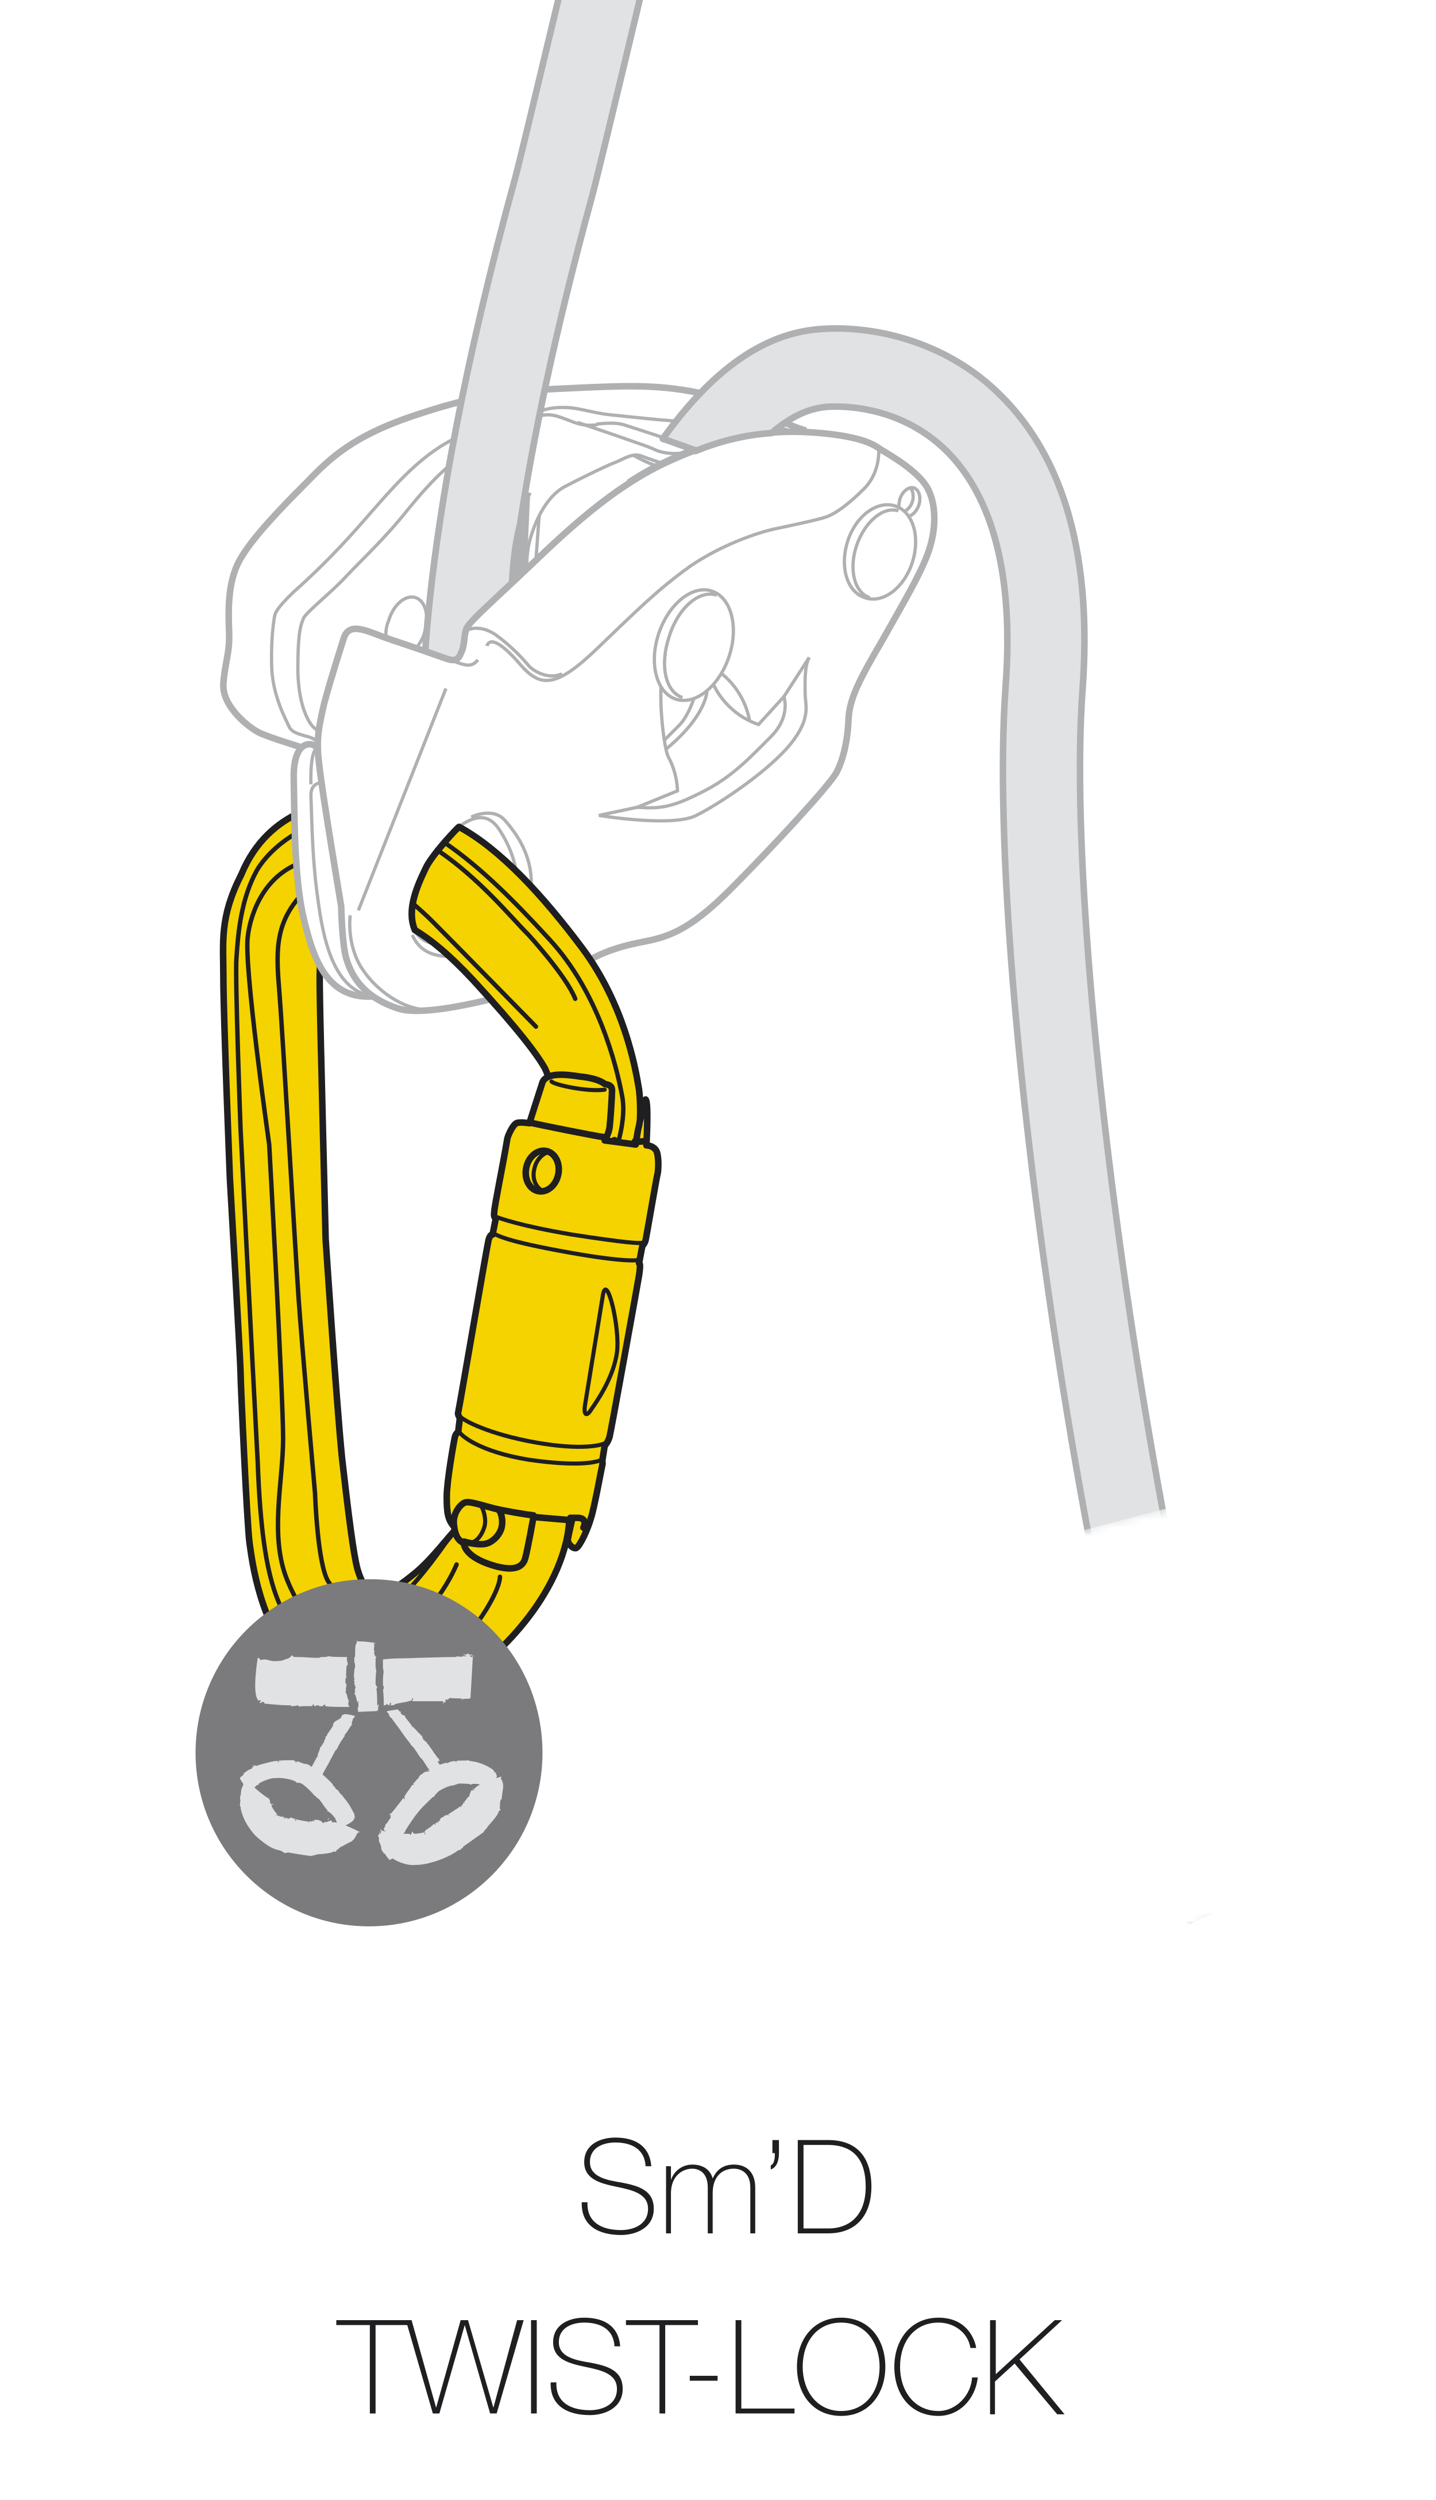 <?xml version="1.0" encoding="utf-8"?>
<!-- Generator: Adobe Illustrator 21.1.0, SVG Export Plug-In . SVG Version: 6.00 Build 0)  -->
<svg version="1.1" id="Calque_1" xmlns="http://www.w3.org/2000/svg" xmlns:xlink="http://www.w3.org/1999/xlink" x="0px" y="0px"
	 viewBox="0 0 175.5 305.4" style="enable-background:new 0 0 175.5 305.4;" xml:space="preserve">
<style type="text/css">
	.st0{enable-background:new    ;}
	.st1{fill:#1F1E21;}
	.st2{clip-path:url(#SVGID_4_);fill:#F4D300;stroke:#1F1E21;stroke-width:0.8;stroke-linecap:round;stroke-linejoin:round;}
	
		.st3{clip-path:url(#SVGID_7_);fill:none;stroke:#1F1E21;stroke-width:0.54;stroke-linecap:round;stroke-linejoin:round;stroke-miterlimit:10;}
	
		.st4{clip-path:url(#SVGID_9_);fill:none;stroke:#1F1E21;stroke-width:0.54;stroke-linecap:round;stroke-linejoin:round;stroke-miterlimit:10;}
	
		.st5{clip-path:url(#SVGID_11_);fill:none;stroke:#1F1E21;stroke-width:0.54;stroke-linecap:round;stroke-linejoin:round;stroke-miterlimit:10;}
	.st6{clip-path:url(#SVGID_13_);}
	.st7{fill:#FFFFFF;stroke:#AFB0B2;stroke-width:0.8;stroke-miterlimit:10;}
	.st8{fill:none;stroke:#AFB0B2;stroke-width:0.4;}
	.st9{fill:#E1E2E3;stroke:#AFB0B2;stroke-width:0.8;stroke-linecap:round;stroke-linejoin:round;stroke-miterlimit:10;}
	.st10{fill:#AFB0B2;stroke:#AFB0B2;stroke-width:0.4;}
	.st11{fill:#FFFFFF;stroke:#AFB0B2;stroke-width:0.4;}
	.st12{clip-path:url(#SVGID_15_);}
	.st13{fill:#7B7B7D;}
	.st14{fill:#E1E2E3;}
	.st15{clip-path:url(#SVGID_17_);fill:#F4D300;stroke:#1F1E21;stroke-width:0.8;stroke-linecap:round;stroke-linejoin:round;}
	
		.st16{clip-path:url(#SVGID_19_);fill:none;stroke:#1F1E21;stroke-width:0.54;stroke-linecap:round;stroke-linejoin:round;stroke-miterlimit:10;}
	
		.st17{clip-path:url(#SVGID_21_);fill:none;stroke:#1F1E21;stroke-width:0.54;stroke-linecap:round;stroke-linejoin:round;stroke-miterlimit:10;}
	
		.st18{clip-path:url(#SVGID_23_);fill:none;stroke:#1F1E21;stroke-width:0.54;stroke-linecap:round;stroke-linejoin:round;stroke-miterlimit:10;}
	
		.st19{clip-path:url(#SVGID_25_);fill:none;stroke:#1F1E21;stroke-width:0.54;stroke-linecap:round;stroke-linejoin:round;stroke-miterlimit:10;}
	
		.st20{clip-path:url(#SVGID_27_);fill:none;stroke:#1F1E21;stroke-width:0.864;stroke-linecap:round;stroke-linejoin:round;stroke-miterlimit:10;}
	
		.st21{clip-path:url(#SVGID_29_);fill:#E1E2E3;stroke:#AFB0B2;stroke-width:0.8;stroke-linecap:round;stroke-linejoin:round;stroke-miterlimit:10;}
	.st22{fill:none;}
	.st23{fill:#F4D300;stroke:#1F1E21;stroke-width:0.8;stroke-linecap:round;stroke-linejoin:round;}
	.st24{fill:none;stroke:#1F1E21;stroke-width:0.5;stroke-linecap:round;stroke-linejoin:round;stroke-miterlimit:10;}
	.st25{fill:none;stroke:#1F1E21;stroke-width:0.8;stroke-linecap:round;stroke-linejoin:round;stroke-miterlimit:10;}
	.st26{filter:url(#Adobe_OpacityMaskFilter);}
	.st27{fill:url(#SVGID_33_);}
	.st28{mask:url(#SVGID_32_);fill:#FFFFFF;}
</style>
<g>
	<g>
		<defs>
			<rect id="SVGID_1_" x="-8.8" y="-0.6" width="175.5" height="251.1"/>
		</defs>
		<clipPath id="SVGID_2_">
			<use xlink:href="#SVGID_1_"  style="overflow:visible;"/>
		</clipPath>
	</g>
</g>
<g class="st0">
	<path class="st1" d="M78.9,264.6c-0.1-2-1.6-2.9-3.7-2.9c-1.3,0-3.1,0.5-3.1,2.4c0,1.8,2,2.2,3.9,2.5c2,0.4,3.9,0.9,3.9,3.2
		c0,2.4-2.3,3.2-4,3.2c-2.7,0-4.9-1.1-4.8-4h0.7c-0.1,2.5,1.8,3.4,4.1,3.4c1.4,0,3.3-0.6,3.3-2.6c0-1.9-2-2.3-3.9-2.7
		c-1.9-0.4-3.9-0.9-3.9-3c0-2.2,2-3,3.8-3c2.4,0,4.2,1,4.4,3.5H78.9z"/>
	<path class="st1" d="M81.4,264.6H82v1.7h0c0.3-1,1.3-1.9,2.6-1.9c1.6,0,2.3,0.9,2.5,1.7h0c0.5-1.1,1.3-1.7,2.6-1.7
		c1.5,0,2.6,0.9,2.6,2.8v5.6h-0.6v-5.6c0-2.1-1.5-2.3-2-2.3c-1.5,0-2.6,1-2.6,3v4.9h-0.6v-5.6c0-2.1-1.4-2.3-1.9-2.3
		c-1.2,0-2.6,0.9-2.6,3v4.9h-0.6V264.6z"/>
	<path class="st1" d="M95.2,263c0,0.8-0.2,1.7-1,2v-0.5c0.5-0.2,0.5-1.1,0.5-1.5h-0.3v-1.6h0.8V263z"/>
	<path class="st1" d="M97.5,261.4h3.7c4.1,0,5.3,2.8,5.3,5.7c0,3.2-1.6,5.7-5.3,5.7h-3.7V261.4z M98.2,272.2h3.1
		c2.1,0,4.5-1.2,4.5-5.1c0-4.7-3-5.1-4.7-5.1h-2.9V272.2z"/>
</g>
<g class="st0">
	<path class="st1" d="M41.1,284v-0.6h8.8v0.6h-4v10.8h-0.7V284H41.1z"/>
	<path class="st1" d="M49.6,283.4h0.7l3,10.7h0l3-10.7h0.9l3.1,10.7h0l2.9-10.7H64l-3.3,11.4h-0.8L56.8,284h0l-3.1,10.8h-0.8
		L49.6,283.4z"/>
	<path class="st1" d="M64.9,283.4h0.7v11.4h-0.7V283.4z"/>
	<path class="st1" d="M75.1,286.6c-0.1-2-1.6-2.9-3.7-2.9c-1.3,0-3.1,0.5-3.1,2.4c0,1.8,2,2.2,3.9,2.5c2,0.4,3.9,0.9,3.9,3.2
		c0,2.4-2.3,3.2-4,3.2c-2.7,0-4.9-1.1-4.8-4h0.7c-0.1,2.5,1.8,3.4,4.1,3.4c1.4,0,3.3-0.6,3.3-2.6c0-1.9-2-2.3-3.9-2.7
		c-1.9-0.4-3.9-0.9-3.9-3c0-2.2,2-3,3.8-3c2.4,0,4.2,1,4.4,3.5H75.1z"/>
	<path class="st1" d="M76.5,284v-0.6h8.8v0.6h-4v10.8h-0.7V284H76.5z"/>
	<path class="st1" d="M84.3,290.8v-0.6h3.4v0.6H84.3z"/>
	<path class="st1" d="M89.9,283.4h0.7v10.8h6.5v0.6h-7.2V283.4z"/>
	<path class="st1" d="M102.8,295.1c-3.4,0-5.4-2.6-5.4-6c0-3.3,2-6,5.4-6c3.4,0,5.4,2.6,5.4,6C108.2,292.4,106.2,295.1,102.8,295.1z
		 M102.8,294.5c3,0,4.7-2.4,4.7-5.4c0-2.9-1.7-5.4-4.7-5.4c-3,0-4.7,2.4-4.7,5.4C98.1,292,99.8,294.5,102.8,294.5z"/>
	<path class="st1" d="M118.6,286.8c-0.3-1.9-2-3.1-3.9-3.1c-3,0-4.7,2.4-4.7,5.4c0,2.9,1.7,5.4,4.7,5.4c2.2,0,4-2,4.1-4.1h0.7
		c-0.3,2.7-2.3,4.7-4.8,4.7c-3.4,0-5.4-2.6-5.4-6c0-3.3,2-6,5.4-6c4,0,4.6,3.5,4.6,3.7H118.6z"/>
	<path class="st1" d="M121,283.4h0.7v6.6l7.2-6.6h0.9l-5.2,4.8l5.5,6.7h-0.9l-5.2-6.2l-2.4,2.2v4H121V283.4z"/>
</g>
<g>
	<g>
		<defs>
			<rect id="SVGID_3_" x="-8.8" y="-0.6" width="175.5" height="251.1"/>
		</defs>
		<clipPath id="SVGID_4_">
			<use xlink:href="#SVGID_3_"  style="overflow:visible;"/>
		</clipPath>
		<path class="st2" d="M67.5,178.6c-0.8-0.2-2.1-0.1-2.4-0.1s-0.6,0.2-0.7,0.2c-0.2,0-6.3,4.3-6.9,5c-0.6,0.6-0.5,1.8-1.6,2.9
			c-1.1,1.1-3,3.7-5,5.4c-1.1,0.9-1.6,1.3-2.7,2c-0.3,0.2-1.6,0.7-1.6,0.7c-0.9,0.1-2,0-2.9-3c-0.5-1.8-1.1-6.6-1.9-13.6
			c-0.7-7-2-26.7-2-26.7s-0.7-27.7-0.7-29.3c0-1.6-0.4-8.6,1.8-10c0.5-0.5,1.2-1.1,1.6-1.1c0.4,0,2.1,0.1,3.7,0.7
			c0.7,0.2,1.9,0.7,3.4,1.5c-0.6-2.1,0.3-4.3,1.1-6.4c0.9-2.4,3.1-3.9,4.6-5.9c-4.5-2.4-5.4-2.3-6.3-2.6c-0.8-0.3-5-0.7-6.7-0.5
			s-9.4,0.8-12.8,9c-2.7,5.3-2.2,8.2-2.2,12.7s0.8,24.5,0.8,24.5s1.3,22.5,1.3,23.7s0.8,18.8,1.1,20.8c0.3,2,1.2,10.3,6.4,15.4
			c5.1,5.1,9.3,4.1,10.8,3.9c1.5-0.2,5.9-0.9,8.2-2.2s11.1-8.1,13.3-17.3c0.8-3.5,0.2-5.6-0.3-7C68.6,179.6,68.3,178.8,67.5,178.6z"
			/>
	</g>
	<g>
		<defs>
			<rect id="SVGID_6_" x="-8.8" y="-0.6" width="175.5" height="251.1"/>
		</defs>
		<clipPath id="SVGID_7_">
			<use xlink:href="#SVGID_6_"  style="overflow:visible;"/>
		</clipPath>
		<path class="st3" d="M61.1,192.6c0,2-4.2,9-9,11.2s-11.4,1.4-14.2-2.1c-3.4-4.5-5.8-6.7-6.4-23c-1-18.9-2.1-40.8-2.1-40.8
			s-0.7-18.7-0.5-20.9c0.2-3.2,0.6-7.3,2.5-10.7c2-3.4,8.4-8.4,16.4-5.5"/>
	</g>
	<g>
		<defs>
			<rect id="SVGID_8_" x="-8.8" y="-0.6" width="175.5" height="251.1"/>
		</defs>
		<clipPath id="SVGID_9_">
			<use xlink:href="#SVGID_8_"  style="overflow:visible;"/>
		</clipPath>
		<path class="st4" d="M37.3,108.8c-3.6,3.6-3.6,7-3.2,11.8c0.4,4.8,2,32.3,2.4,38.1c0.4,5.7,2,23.7,2,23.7s0.3,9,1.7,10.9
			c2,2.8,6.1,4.5,9.2,1.4c3.1-3.1,6.4-8.2,6.4-8.2"/>
	</g>
	<g>
		<defs>
			<rect id="SVGID_10_" x="-8.8" y="-0.6" width="175.5" height="251.1"/>
		</defs>
		<clipPath id="SVGID_11_">
			<use xlink:href="#SVGID_10_"  style="overflow:visible;"/>
		</clipPath>
		<path class="st5" d="M55.8,191.1c0,0-3,7.5-9,8.9c-6.1,1.4-9.5-1.6-11.7-7s-0.5-12-0.5-17.3s-1.7-35.9-1.7-35.9
			s-3.2-22.4-2.6-25.5c0,0,0.5-5.7,5.1-8.3c3.7-2.1,7.4-0.4,9.4,0.5"/>
	</g>
	<g>
		<defs>
			<rect id="SVGID_12_" x="-8.8" y="-0.6" width="175.5" height="251.1"/>
		</defs>
		<clipPath id="SVGID_13_">
			<use xlink:href="#SVGID_12_"  style="overflow:visible;"/>
		</clipPath>
		<g class="st6">
			<g>
				<path class="st7" d="M36.9,91.3c0,0-3.6-1.1-5-1.7c-1.4-0.6-4.8-3.3-4.6-6.1c0.2-2.7,0.8-3.7,0.7-6.3c-0.1-2.6-0.2-6.1,1.3-8.8
					c1.5-2.7,5.2-6.5,8.1-9.4c2.9-3,5.7-5.8,13.7-8.4c8.1-2.7,12.4-2.9,19-3.2c6.6-0.3,10.7-0.5,16.3,0.8c5.5,1.3,9.3,3.6,12.1,4.4"
					/>
				<path class="st8" d="M38.9,90.7c0,0-0.5-0.6-1.6-0.8c-1-0.3-1.7-0.5-2-1.2s-2-3.7-2.1-7.3c-0.1-3.6,0.3-5.9,0.4-6.3
					c0.1-0.4,0.6-1.2,2.4-2.9c1.8-1.6,4.7-4.3,8.2-8.3c3.6-4.1,6.8-8,11.1-10.2c4.3-2.1,5.2-2.7,5.8-2.7c0.5,0,0.9,0.2,1.6,0.4
					c0.6,0.2,1.1,0.3,2.3-0.2c1.1-0.5,1.9-0.8,3.6-0.2s2.4,1.1,4.2,0.9c1.9-0.2,2.7-0.1,3.4,0.1c0.7,0.2,8.8,2.9,8.8,2.9"/>
				<path class="st8" d="M47.2,77.9c-0.1-0.6,0-1.4,0.3-2.1c0.6-2,2.1-3.2,3.3-2.8c1.2,0.4,1.7,2.3,1.1,4.2c-0.2,0.8-0.6,1.4-1,1.9"
					/>
				<path class="st8" d="M39,89.6c0,0-0.3-0.5-0.6-0.7s-1.9-2-2-7c0-5,0.4-5.6,0.7-6.4c0.4-0.8,3.7-3.4,5.3-5.2
					c1.6-1.7,4.8-4.7,7.4-8c2.7-3.3,5.3-6.1,8.5-7.7"/>
				<path class="st8" d="M54.2,80.3c0,0-0.2-4.7,0.6-10.9c0.9-6.2,1.7-9,3-11"/>
				<path class="st8" d="M63.7,51.5c0,0,1.6-1.5,4.3-1.7c2.6-0.2,3.8,0.6,6.9,0.9c3.1,0.3,7.9,0.9,11.6,0.9s8.7-0.1,9.8,0.3"/>
				<path class="st8" d="M89.3,51.5l1.1,0.3c0,0-2,0.1-2.5,2.1"/>
				<line class="st8" x1="93.5" y1="51.5" x2="96.4" y2="52.6"/>
				<path class="st9" d="M105.8-116.5c-2.5,10.2-31.4,133.1-33.5,140.7c-4.5,16.5-7.2,29.6-8.7,39.6c-0.5,3.4-0.8,6.4-1.2,9
					c-1.5,11,0.4,15.7,0.5,15.8L51.8,90l0,0c-0.1-0.9-1.6-21.9,11.2-68.4c1.8-6.7,30.6-128.7,33.1-138.1"/>
				<path class="st7" d="M38.9,91.6c0,0-0.3-0.7-1.1-0.7s-2,0.8-1.9,4.4c0.1,3.7,0,11.7,1.2,16.8c1.2,5.1,2.9,10.1,8.7,9.6"/>
				<path class="st7" d="M42,78c0,0-1.7,5.3-2.4,8c-0.6,2.7-1,4.2-0.6,7.3c0.3,3.1,2.7,17.4,2.7,17.4s0.1,4.6,0.6,6.3
					c0.5,1.7,1.7,4.7,6.4,6.2c4.1,1.3,16.4-2.5,18.1-3.1c0,0,3-1.2,4.5-2.3c1.4-1.1,3.9-2.1,7-2.7s5.7-1.2,10.9-6.4
					c5.2-5.2,12.2-12.8,13-14.3c0.8-1.4,1.4-3.9,1.5-6.5s1.4-5,4.2-9.8c2.7-4.8,4.5-7.8,5.5-10.5s1.1-5.8,0-7.9
					c-1.1-2.1-4.6-4.1-5.6-4.7c-0.9-0.6-2.1-1.6-7.5-2.1c-5.5-0.5-11.2,0-18.9,3.6S67.4,66.7,63,70.8s-5.7,5.3-6,6
					c-0.3,0.8-0.2,1.7-0.5,2.6c-0.4,0.9-0.5,1.6-2.1,1c-1.7-0.6-4.3-1.5-6.7-2.3C45.2,77.3,42.7,75.7,42,78z"/>
				<path class="st8" d="M107.6,54.7c0,0-0.2,0-0.2,0.4s0,2.8-1.8,4.6s-3.5,3.1-4.8,3.5s-4.2,1-6.1,1.4s-6.5,1.9-10.4,4.6
					C80.4,72,78,74.4,73,79.2s-6.9,4.8-9.3,2.1c-2.4-2.8-3.8-3.5-4.2-2.4"/>
				<path class="st8" d="M57.3,76.9c0,0,1.5-0.7,3.5,0.8s3.3,3,3.8,3.6s2.4,1.8,4.1,1"/>
				<path class="st8" d="M51.6,79.3c0,0,4.1,1.6,4.8,1.8c0.7,0.2,1.4,0.3,2-0.5"/>
				<path class="st8" d="M39.4,95.6c0,0-1.5-0.1-1.4,1.7c0.1,1.8,0.1,6.7,0.7,11.4c0.6,4.7,1.6,12.3,6.9,13"/>
				<line class="st8" x1="54.5" y1="84.1" x2="43.8" y2="111.2"/>
				<path class="st8" d="M42.8,111.8c0,0-0.5,3.6,1.5,6.6s5.7,5.3,8.7,4.9"/>
				<path class="st8" d="M80.8,83.8c-0.2,2.8,0.4,7.8,0.9,8.7c1.1,2,1.1,4.1,1.1,4.1l-4.9,2l-4.7,1c0,0,9,1.5,11.9,0
					c3-1.5,8.9-5.5,11.5-8.7s1.8-4.8,1.8-6.2c0-1.4-0.1-3.3,0.5-4.4l-3.1,4.8l-3.1,3.4c-4.1-1.4-5.5-4.9-5.5-4.9"/>
				<path class="st8" d="M95.8,85.1c0,0,0.9,2.4-1.6,4.9s-4.8,5-8.5,6.8c-3.7,1.9-5.2,2-7.9,1.8"/>
				<path class="st8" d="M53.7,103.3c0,0,1.4-1.8,2.8-2.6c1.4-0.9,3.1-1.5,4.5,0.6s2.7,5.3,2,8.3s-3.7,4.5-5.7,5.1
					c-2.1,0.6-5.1,1.5-6.7-1.1C49,111,51.6,105.8,53.7,103.3z"/>
				<path class="st8" d="M57.6,99.8c0,0,2.6-1.3,4.1,0.4c1.5,1.7,3.5,4.5,3.2,8.4s-2.4,5.9-5,7.1c-2.6,1.1-7.9,2.4-9.5-1.5"/>
				<path class="st8" d="M89.1,80.2c-1.2,3.6-4.1,6-6.5,5.2s-3.3-4.4-2.1-8c1.2-3.6,4.1-6,6.5-5.2S90.3,76.6,89.1,80.2z"/>
				<path class="st8" d="M83.4,85.2c-2.1-0.7-2.8-4-1.6-7.5c1.1-3.5,3.7-5.7,5.8-5"/>
				<path class="st8" d="M111.5,68.7c-1,3.1-3.6,5.1-5.8,4.3c-2.2-0.7-3.1-3.8-2.1-6.9s3.6-5,5.8-4.3
					C111.6,62.5,112.5,65.6,111.5,68.7z"/>
				<path class="st8" d="M109.9,62.1c-0.1-0.4,0-0.8,0.1-1.2c0.3-0.9,1.1-1.5,1.7-1.3s0.9,1.1,0.6,2.1c-0.3,0.8-0.8,1.3-1.4,1.4"/>
				<path class="st8" d="M111.3,59.6c0.3,0.4,0.4,1.1,0.2,1.7c-0.2,0.6-0.6,1-1,1.2"/>
				<path class="st8" d="M106.3,73c-1.9-0.6-2.6-3.5-1.6-6.4s3.3-4.8,5.1-4.2"/>
				<path class="st8" d="M88.2,82.3c0,0,2.7,1.9,3.4,5.7"/>
				<path class="st8" d="M86.4,84.4c0,0,0,3-5,7.1"/>
				<path class="st8" d="M84.8,85.3c0,0-0.6,2-1.7,3.2c-1.1,1.1-2,2-2,2"/>
				<path class="st8" d="M38.6,91.5c0,0-0.7,0.4-0.6,4.3"/>
				<path class="st10" d="M64.8,60.2c-2,3.8-2.3,8.8-2.4,10.7l2-1.9"/>
				<line class="st8" x1="65.9" y1="62.9" x2="65.5" y2="68.4"/>
				<path class="st11" d="M72.9,51.8c1.9-0.2,2.7-0.1,3.4,0.1c0.6,0.2,7.1,2.3,8.5,2.8c0,0-4.6,1.7-8.1,4.1"/>
				<path class="st8" d="M70.6,51.6c0,0,5.6,1.9,6.7,2.3c1.1,0.4,2.1,0.7,2.9,1.1c0.9,0.4,2.6,0.5,3.2,0.3"/>
				<path class="st8" d="M77.4,55.6c0,0,1.7,1,2.9,1.3"/>
				<path class="st8" d="M64.4,69.4c0,0-0.1-1.6,0.3-3.2s1.7-5.4,4.4-6.8c2.1-1.1,5.4-2.7,6.3-3c0.9-0.4,2-1.1,3-0.7
					c1,0.4,2.6,0.9,2.6,0.9"/>
			</g>
		</g>
	</g>
	<g>
		<defs>
			<rect id="SVGID_14_" x="-8.8" y="-0.6" width="175.5" height="251.1"/>
		</defs>
		<clipPath id="SVGID_15_">
			<use xlink:href="#SVGID_14_"  style="overflow:visible;"/>
		</clipPath>
		<g class="st12">
			<path class="st13" d="M66.3,214.1c0,11.7-9.5,21.2-21.2,21.2s-21.2-9.5-21.2-21.2s9.5-21.2,21.2-21.2
				C56.8,192.8,66.3,202.3,66.3,214.1z"/>
			<path class="st14" d="M43.7,222.7c0-0.1,0-0.1,0-0.2C43.7,222.6,43.7,222.6,43.7,222.7z"/>
			<path class="st14" d="M43.7,222.5L43.7,222.5L43.7,222.5z"/>
			<path class="st14" d="M41.4,218.8L41.4,218.8c-0.2-0.1,0-0.1-0.2-0.2c-0.2,0-0.2-0.3-0.3-0.3c0,0-0.1-0.1,0-0.1
				c-0.1,0-0.1-0.1-0.1-0.1s0,0,0,0.1l-0.1-0.1c0-0.1,0-0.1,0-0.1c-0.2-0.3-1.6-1.6-2-1.8c0,0.1,0.1,0.1,0.1,0.2
				c-0.1,0-0.1-0.1-0.2-0.1c0-0.1-0.2-0.2-0.2-0.3h-0.1v-0.1c-0.5-0.2-0.1,0-0.5-0.3c-0.2-0.1-0.4-0.1-0.5-0.2v0.1
				c0-0.1-0.2,0-0.2-0.1c-0.1,0-0.3-0.1-0.2,0c0-0.1-0.2-0.1-0.1-0.1c-0.1,0-0.1-0.1-0.2-0.1l0.1,0.1c-0.2-0.1-0.3-0.2-0.5-0.1
				l0.1,0.1c-0.1,0-0.2-0.1-0.3-0.2h0.1c-0.2-0.1-0.4-0.1-0.5-0.1h0.1c-0.2,0-1.5,0-1.7,0.1l0.1,0.1l-0.2,0.1l0.1-0.2
				c-0.4-0.1-2.4,0.5-2.7,0.6c-0.1,0-0.1-0.1-0.1-0.1c-0.2,0.1,0,0.1-0.2,0.1v-0.1c-0.1,0-0.1,0-0.1,0.1c0.1,0,0.1,0.1,0.1,0.1
				l-0.2,0.1l0,0c0,0,0,0.2-0.2,0.2c-0.3,0.1-0.5,0.3-0.8,0.5c0,0,0-0.1,0.1-0.1l-0.1,0.1c0.1,0-0.1,0.1,0,0.1
				c-0.1,0.2-0.4,0.3-0.5,0.5c0,0.1,1.1,1.7,1.2,1.8h-0.1c0,0,0.1,0,0.1-0.1v-0.1c0.1-0.1,0,0,0.1-0.1c0,0,0,0.1-0.1,0.2l0.1-0.1
				c0.1,0,0,0.1,0.1,0c0-0.1,0.1-0.1,0.1-0.2l0,0c0.2-0.1,0.1-0.2,0.3-0.3l0,0c0.1,0,0.1-0.1,0.2-0.1c0,0-0.1,0,0-0.1
				c0.1,0,0.2-0.1,0.3-0.1v-0.1c0.3-0.3,1.7-0.8,2.1-0.7l0,0c0.6-0.1,1.8,0.1,2.4,0.4c0.1,0.1,0.2,0.2,0.3,0.2c0-0.1,0-0.1,0-0.1
				c0.3,0.2,0,0,0.3,0.1c0.4,0.1,1.5,1.2,1.7,1.5c0.2,0.1,0.3,0.3,0.5,0.4l0,0c0.2,0.1,0.8,1.1,1,1.3l0,0c0.2,0.1,0.1,0.2,0.1,0.3
				c0.1-0.1,0.2,0,0.3,0.1l0,0c0.1,0.1,0.3,0.2,0.4,0.4l0,0c0.1,0.1,0.3,0.3,0.3,0.4c0.1,0.2,0.2,0.6,0.4,0.8v0.3l0,0
				c0,0,1.8-0.6,1.9-1.2h0.1l-0.1-0.1c0-0.1-0.1-0.1-0.1-0.1l0.1,0.1c0-0.1,0-0.1,0.1,0v-0.1l0,0l-0.1-0.1c0-0.1,0.1-0.1,0-0.2
				c-0.3-0.6-0.6-1.2-1.1-1.8l0,0l-0.4-0.5c0-0.1,0-0.1,0-0.1C42.1,219.7,41.4,218.9,41.4,218.8z"/>
			<path class="st14" d="M40.2,222.1c-0.1,0-0.1,0.1-0.2,0.1C40.2,222.3,40.2,222.2,40.2,222.1z"/>
			<path class="st14" d="M40.1,222.3L40.1,222.3L40.1,222.3z"/>
			<path class="st14" d="M38.4,222.3v0.2c-0.1,0-0.1-0.2-0.2-0.1c0,0.2-0.2,0-0.2,0.1c0,0-0.1,0-0.1-0.1c0,0.1-0.1,0-0.1,0.1
				c0,0,0,0,0,0.1h-0.1v-0.1c-0.2,0-1.3-0.2-1.6-0.3c0,0.1,0.1,0.1,0.1,0.2c-0.1,0.1-0.1,0-0.1,0c0-0.2-0.1-0.1-0.1-0.3l-0.1,0.1
				v-0.1c-0.3,0-0.1,0-0.3-0.1c0,0-0.2,0-0.1,0.1c-0.1,0-0.1,0-0.2,0v0.1c0-0.1-0.2,0-0.1-0.1c-0.1,0-0.2-0.1-0.2,0.1
				c0-0.1-0.1-0.1,0-0.2c0,0,0,0-0.1,0v0.1c-0.1,0-0.1-0.1-0.2,0v0.1c0,0-0.1,0,0-0.2h0.1c-0.1,0-0.1-0.1-0.2-0.1l0,0
				c-0.2,0.1-0.7-0.2-0.9-0.2v0.1h-0.1l0.3-0.2c-0.2-0.1-0.8-1-0.7-1.1c0-0.1,0.2-0.1,0.2-0.1c0-0.1-0.1,0-0.1-0.1h0.1l0,0
				c0,0-0.2,0.1-0.3,0.1v-0.1h0.1c0,0-0.2,0-0.2-0.1s0-0.2,0-0.3c0.1,0,0.1,0,0.1,0l0,0c-0.1,0-0.1,0-0.1,0c-0.2-0.1,0-0.1-0.1-0.2
				c-0.1,0-0.8-0.5-1.4-1s-1.1-1.2-1.2-1.3c0.1-0.1,0.2-0.2,0.2-0.2c-0.1,0-0.2,0.1-0.3,0.2l0.1,0.1c-0.1,0.2-0.1,0-0.2,0.2
				c-0.1-0.1,0-0.3,0.2-0.4c-0.1,0.1-0.3,0.3-0.3,0.4c-0.1,0.1-0.1-0.1-0.2,0.1c-0.1,0.2-0.1,0.4-0.2,0.5l0,0
				c-0.2,0.4-0.1,0.7-0.2,1l0,0c-0.1,0.1,0,0.4-0.1,0.6c0-0.1,0.1-0.1,0.1,0c-0.1,0.2,0,0.4-0.1,0.6l0.1,0.2c0,0.4,0.3,1.3,0.7,2
				c0.4,0.7,0.9,1.3,1.1,1.5l0,0c0.3,0.3,0.9,0.8,1.5,1.2c0.3,0.2,0.7,0.4,1,0.5s0.5,0.1,0.7,0.2c0.3,0.2,0.3,0.2,0.5,0.3
				c-0.1-0.1,0-0.1,0-0.1c0.4,0.1,0-0.1,0.5,0s2.3,0.4,2.7,0.4c0.2-0.1,0.5-0.1,0.7-0.2l0,0c0.2,0,1.6-0.1,1.9-0.3l0,0
				c0.2-0.1,0.2,0,0.4,0c-0.1-0.1,0.1-0.3,0.2-0.3l0,0c0.1-0.1,0.3-0.3,0.5-0.4v0.1c0.1-0.2,0.5-0.3,0.6-0.4
				c0.2-0.1,0.4-0.2,0.6-0.3c0.1-0.1,0.2-0.2,0.3-0.3c0.1-0.2,0.3-0.4,0.3-0.6c0.2-0.2,0.3-0.2,0.4-0.2l0,0c0,0-2.6-1.4-3.4-1.2
				h-0.1v0.1c0-0.1,0.1-0.1,0-0.1v0.1c0-0.1-0.1-0.1-0.1,0v-0.1c0,0,0,0,0,0.1c0.1-0.1,0.2-0.1,0.2-0.2l-0.1-0.1
				c0-0.1-0.4,0.1-0.7,0.2c0,0,0,0,0-0.1c-0.1,0.1-0.2,0.1-0.3,0.2l-0.1-0.1C39.1,222.2,38.4,222.3,38.4,222.3z"/>
			<path class="st14" d="M60.6,216.8c0-0.1-0.1-0.2-0.2-0.2C60.4,216.7,60.5,216.8,60.6,216.8z"/>
			<path class="st14" d="M60.4,216.6L60.4,216.6L60.4,216.6z"/>
			<path class="st14" d="M55.8,215.1v0.1c-0.2,0-0.1-0.1-0.3-0.1c-0.1,0.1-0.4,0-0.4,0.1H55c0,0.1-0.1,0-0.2,0.1l0,0l-0.1,0.1
				c-0.1,0-0.1,0,0-0.1c-0.4,0-2.2,0.7-2.5,1c0.1,0,0.2-0.1,0.3,0c-0.1,0.1-0.1,0.1-0.2,0.1c-0.1-0.1-0.2,0.1-0.4,0v0.1h-0.1
				c-0.3,0.3-0.1,0.1-0.4,0.3c-0.2,0.2-0.2,0.3-0.3,0.4h0.1c-0.1,0-0.1,0.1-0.2,0.1c0,0-0.2,0.2-0.1,0.2c-0.1,0-0.2,0.1-0.1,0
				l-0.1,0.1h0.1c-0.1,0.1-0.3,0.2-0.3,0.3h0.1c-0.1,0.1-0.1,0.2-0.2,0.1l0.1-0.1c-0.1,0.1-0.2,0.2-0.3,0.4l0,0
				c-0.1,0.2-0.8,1-0.8,1.3h0.1l-0.1,0.2l-0.1-0.2c-0.2,0.3-1.3,1.7-1.5,1.9c-0.1,0.1-0.1,0-0.1,0c-0.1,0.1,0,0.1-0.1,0.2
				c0,0,0,0,0-0.1c0,0.1-0.1,0.1,0,0.1s0.1,0,0.2,0l-0.1,0.1l0,0c0,0,0.1,0.2,0,0.3c-0.2,0.2-0.3,0.5-0.5,0.7v-0.1
				c0,0,0,0.1-0.1,0.1c0.1,0,0,0.1,0,0.1c0,0.2-0.2,0.4-0.2,0.6c0.1,0.1,1.6,1.3,1.7,1.4l-0.1,0.1l0.1-0.1h-0.1c0-0.1,0.1,0,0.1-0.1
				c0.1,0,0,0.1,0,0.2c0.1-0.1,0.1-0.1,0.1-0.2c0.1-0.1,0.1,0,0.1,0c0-0.1,0-0.2,0.1-0.2l0,0c0.2-0.1,0.1-0.3,0.2-0.4l0,0
				c0.1,0,0.1-0.2,0.2-0.2c0,0-0.1,0,0,0c0.1-0.1,0.1-0.2,0.2-0.2v-0.1c0.2-0.4,1.2-1.9,1.5-2.2l0,0c0.4-0.6,1.4-1.5,1.9-2
				c0.1,0,0.2-0.1,0.3-0.2c-0.1,0-0.1,0,0-0.1c0.3-0.2,0,0,0.3-0.3s1.6-0.9,1.9-0.8c0.1-0.1,0.4-0.1,0.5-0.2l0,0
				c0.2-0.1,1.2,0,1.4,0l0,0c0.2,0,0.1,0.1,0.3,0.1c0-0.1,0.2-0.1,0.2-0.1l0,0c0.1,0,0.3,0,0.5,0l0,0c0.1,0,0.4,0.1,0.4,0.1
				c0.2,0.1,0.4,0.3,0.7,0.4v0.2l0,0c-0.1-0.1,1.5-1.1,1.3-1.8l0,0l-0.1-0.1c-0.1-0.1-0.2-0.1-0.1-0.1l0.1,0.1
				c-0.1-0.1,0-0.1,0.1-0.1l-0.1-0.1l0,0c-0.1,0-0.2,0-0.2-0.1c-0.1-0.1,0-0.1-0.1-0.2c-0.7-0.5-1.4-0.8-2.2-1l0,0
				c-0.2,0-0.5-0.1-0.7-0.1c-0.1,0-0.1-0.1-0.1-0.1C57.1,215.1,55.8,215,55.8,215.1z"/>
			<g>
				<path class="st14" d="M57.8,218.4c-0.1,0.1,0,0.2,0,0.3C57.8,218.6,57.8,218.5,57.8,218.4z"/>
				<path class="st14" d="M57.7,218.7L57.7,218.7L57.7,218.7z"/>
				<path class="st14" d="M46.5,223.4v0.1C46.5,223.4,46.5,223.4,46.5,223.4z"/>
				<path class="st14" d="M56.7,220.1l0.1,0.1c-0.1,0.1-0.2-0.1-0.2,0c0.1,0.2-0.2,0.2-0.1,0.3h-0.1c0.1,0.1,0,0.1-0.1,0.1
					c0,0,0,0,0.1,0v0.1c-0.1,0-0.1,0-0.1-0.1c-0.2,0.2-1.4,0.9-1.6,1.1c0.1,0.1,0.1,0,0.2,0c0,0.1-0.1,0-0.1,0.1
					c-0.1-0.2-0.2,0-0.4-0.1v0.1h-0.1c-0.3,0.3,0,0.1-0.3,0.2c-0.2,0.1-0.2,0.3-0.3,0.3c0,0,0.1,0,0.1,0.1c0-0.1-0.1,0.1-0.1,0
					c0,0-0.2,0.1-0.1,0.2c-0.1,0-0.2,0-0.1-0.1c0,0-0.1,0-0.1,0.1h0.1c-0.1,0.1-0.3,0-0.3,0.2h0.1c-0.1,0.1-0.2,0.1-0.2,0l0.1-0.1
					c-0.1,0.1-0.2,0.1-0.3,0.2l0,0c-0.1,0.2-0.9,0.6-1,0.8L52,224l-0.1,0.1c0,0,0-0.4,0-0.3c-0.3,0.1-1.5,0.3-1.4,0.1
					c0-0.1,0-0.2,0-0.2s0,0.1-0.1,0.1v-0.1l0,0c0,0-0.1,0.2-0.1,0.3l0,0v-0.1l-0.1,0.2c0-0.1,0,0,0,0h0.1l0,0c-0.1,0-0.1,0-0.1,0
					c-0.2,0.1,0-0.1-0.2-0.1c-0.1,0-0.9,0-1.7-0.1s-1.6-0.3-1.7-0.3c0-0.1,0-0.2,0-0.2c-0.1,0-0.1,0.2-0.1,0.3h0.1
					c0,0.2-0.1,0-0.1,0.3c-0.1,0-0.1-0.2-0.1-0.4c0,0.2-0.1,0.3,0,0.4c0,0.1-0.1,0-0.2,0.2c0,0.1,0.2,0.3,0.1,0.5l0,0
					c0,0.4,0.3,0.6,0.3,1.1l0,0c0,0.2,0.2,0.4,0.4,0.7c0-0.1,0-0.2,0.1,0c0.1,0.3,0.4,0.5,0.5,0.7L48,227c0.5,0.4,1.8,0.9,2.7,0.8
					c0.9,0,1.7-0.2,2-0.3l0,0c0.9-0.2,2.6-0.9,3.3-1.5c0.2,0,0.3-0.1,0.4-0.1c-0.1,0-0.1-0.1,0-0.1c0.4-0.2,0-0.1,0.3-0.3l2.4-1.7
					c0.1-0.3,0.4-0.4,0.5-0.7l0,0c0.2-0.2,1.2-1.3,1.3-1.7l0,0c0.1-0.3,0.2-0.2,0.3-0.4c-0.2,0-0.1-0.3-0.1-0.4l0,0
					c0-0.1,0-0.5,0.1-0.8h0.1c0-0.2,0.1-0.7,0.1-0.8c0-0.2,0.1-0.5,0.1-0.8s-0.1-0.8-0.3-0.9l0.1-0.3l0,0c0,0-2.9,0.8-3.3,1.5h-0.1
					v0.1c0,0.1,0.1,0.1,0,0.1v-0.1c0,0.1,0,0.1-0.1,0v0.1l0,0c0.1,0.1,0.1,0,0.1,0s-0.1,0-0.2,0c-0.1-0.1-0.2,0.2-0.3,0.5l0,0
					c0,0.1-0.1,0.2-0.1,0.3h-0.1C57.2,219.5,56.8,220.1,56.7,220.1z"/>
			</g>
			<path class="st14" d="M46.5,213.6L46.5,213.6C46.5,213.5,46.4,213.6,46.5,213.6z"/>
			<path class="st14" d="M40.9,210.3L40.9,210.3c0,0.2,0,0-0.1,0.1c0,0.1-0.1,0.2-0.1,0.2l0,0v0.1l0,0v0.1l0,0
				c-0.1,0.2-0.7,1-0.8,1.2l0.1-0.1c0,0.1-0.1,0.1,0,0.1c-0.1,0-0.1,0.1-0.2,0.1v0.1l0,0c-0.1,0.3,0,0.1-0.1,0.3
				c-0.1,0.1-0.1,0.2-0.1,0.3l0,0c0,0,0,0.1-0.1,0.1c0,0-0.1,0.1,0,0.1c0,0-0.1,0.1-0.1,0c0,0,0,0,0,0.1l0,0
				c-0.1,0.1-0.1,0.1-0.1,0.2l0,0c0,0.1-0.1,0.1-0.1,0.1v-0.1c-0.1,0.1-0.1,0.2-0.1,0.3l0,0c0,0.1-0.3,0.7-0.3,0.9h0.1v0.1l-0.1-0.1
				c-0.1,0.2-0.6,1.1-0.7,1.3c-0.1,0-0.1,0-0.1,0c0,0.1,0,0.1,0,0.1l0,0l0,0h0.1L38,216l0,0c0,0,0,0.1,0,0.2
				c-0.1,0.1-0.2,0.3-0.3,0.4v-0.1v0.1v0.1c0,0.2-0.1,0.3-0.2,0.4l0.8,1.1v0.1c0,0,0.1,0,0.1-0.1l0,0c0-0.1,0,0,0.1-0.1v0.1l0.1-0.1
				c0,0,0,0,0.1,0c0,0,0-0.1,0.1-0.2l0,0c0.1-0.1,0.1-0.2,0.2-0.3l0,0c0,0,0.1-0.1,0.1-0.2l0,0c0.1-0.1,0.1-0.1,0.1-0.2v-0.1
				c0.2-0.3,0.7-1.3,0.9-1.6l0,0c0.2-0.4,0.7-1.3,0.9-1.7c0.1,0,0.1-0.1,0.2-0.2l0,0c0.1-0.2,0,0,0.1-0.2c0.1-0.3,0.7-1.2,0.8-1.3
				c0-0.2,0.1-0.3,0.2-0.4l0,0c0.1-0.1,0.5-0.8,0.6-0.9l0,0c0.1-0.1,0.1-0.1,0.1-0.2v-0.2l0,0c0-0.1,0.1-0.2,0.1-0.3l0,0
				c0-0.1,0.1-0.3,0.2-0.3c0.1-0.1,0,0.1,0-0.1l0.1-0.1l0,0c0,0-1.1-0.3-1.4-0.2l0,0l0,0c0,0,0,0.1-0.1,0.1v-0.1l0,0
				c0,0,0,0-0.1,0.1l0,0v0.1c0,0.1,0,0-0.1,0c-0.2,0.3,0.3-0.4,0.1,0l0,0c-0.1,0.1-0.1,0.2-0.2,0.3l0,0L40.9,210.3z"/>
			<path class="st14" d="M53.6,214.8L53.6,214.8c-0.1-0.1,0,0-0.1-0.1c-0.1,0-0.1-0.2-0.2-0.2c0,0,0,0,0-0.1c-0.1,0,0,0-0.1-0.1l0,0
				l-0.1-0.1l0,0c-0.1-0.2-0.7-1-0.8-1.2v0.1c-0.1,0,0-0.1-0.1-0.1c0.1,0-0.1-0.1,0-0.2h-0.1l0,0c-0.2-0.2-0.1,0-0.2-0.2
				c-0.1-0.1-0.2-0.1-0.2-0.2l0,0c0,0-0.1-0.1,0-0.1l-0.1-0.1v-0.1c0,0,0-0.1-0.1-0.1l0,0c-0.1-0.1-0.1-0.1-0.2-0.2l0,0
				c0-0.1-0.1-0.1-0.1-0.1l0.1,0.1c-0.1-0.1-0.1-0.1-0.2-0.2l0,0c-0.1-0.1-0.5-0.6-0.7-0.7v0.1l-0.1-0.1c0,0,0.2,0,0.1,0
				c-0.1-0.2-0.8-1-0.9-1.2c0-0.1,0.1,0,0.1,0c-0.1-0.1-0.1,0-0.1-0.1l0,0v-0.1c0,0,0,0-0.1,0.1l-0.1-0.1l0,0c0,0-0.1,0-0.2-0.1
				c-0.1-0.1-0.1-0.1-0.2-0.2c0,0,0,0,0.1,0c0,0,0,0,0-0.1c0,0-0.1-0.1-0.1,0c-0.1-0.1-0.2-0.2-0.3-0.3l-1.3,0.2v-0.1v0.1l0,0
				c0.1,0.1,0,0,0,0.1c0,0-0.1,0-0.1-0.1c0,0.1,0,0.1,0.1,0.1c0,0,0,0,0,0.1c0,0,0-0.2,0-0.1l0,0c0,0.1,0.2,0.1,0.2,0.3l0,0
				c0,0,0.1,0.1,0.1,0.2l0,0c0,0.1,0.1,0.1,0.1,0.2h0.1c0.2,0.3,0.9,1.2,1.1,1.5l0,0c0.3,0.4,0.8,1.2,1.2,1.6c0,0.1,0.1,0.1,0.1,0.2
				l0,0c0.1,0.2,0,0,0.2,0.2s0.8,1.1,0.9,1.3c0.1,0.1,0.2,0.2,0.3,0.3l0,0c0.1,0.1,0.5,0.8,0.6,0.9l0,0c0.1,0.1,0,0.1,0.1,0.2
				c0.1,0,0.1,0.1,0.2,0.1l0,0c0.1,0.1,0.2,0.2,0.3,0.3l0,0c0.1,0.1,0.2,0.2,0.2,0.3c0.1,0.1,0.2,0.3,0.3,0.5v0.1l0,0
				c0,0,1.2-0.2,1.2-0.5l0,0l0,0c0-0.1-0.1-0.1,0-0.1v0.1c0-0.1,0,0,0,0s0,0,0-0.1l0,0l-0.1-0.1c0-0.1,0.1,0,0-0.1
				c-0.2-0.3-0.4-0.7-0.7-1l0,0c-0.1-0.1-0.1-0.2-0.2-0.3v-0.1C53.9,215.3,53.6,214.8,53.6,214.8z"/>
			<g>
				<path class="st14" d="M42.6,208.2c0,0-0.1,0-0.1-0.1c0,0,0.1,0,0.1-0.1s0-0.2,0-0.3c0,0,0.2,0,0.2,0.1l-0.1-0.1h-0.1
					c-0.1-0.1-0.2-0.8-0.3-0.9l0,0c-0.1-0.1-0.1-0.2-0.1-0.3v0.1c0.1,0,0.1-0.1,0.1-0.2l0,0c-0.1-0.1,0-0.1,0-0.3l0,0V206l0,0
					l0.1-0.1l0,0c-0.1,0-0.1-0.1-0.1-0.1c0.1,0,0-0.1,0-0.1l0,0l0,0c0-0.1-0.1-0.1-0.1-0.3s0.1,0,0-0.3h0.1h-0.1
					c0.1,0,0-0.2,0.2-0.2c-0.1,0,0-0.1,0-0.1c-0.1,0-0.1,0.1-0.1,0.1c0-0.2,0-1.3,0.1-1.5l0,0h0.1v-0.1l0,0l0,0v-0.1l0,0l0,0
					c-0.1,0,0.1-0.2-0.1-0.2c0-0.1,0.1,0,0.1-0.1h-0.1c0,0,0-0.3,0-0.5c-1.1,0-1.8,0-2.3-0.1c-0.3,0.2-0.8,0-1.1,0.2l0,0
					c-0.1,0-0.2,0-0.3,0c-0.6,0-1.7-0.1-2.3-0.1c-0.1,0-0.2,0-0.3,0h0.1c-0.1,0-0.1,0-0.2,0c-0.2,0-0.2-0.2-0.4-0.2
					c0,0.2-0.3,0.3-0.4,0.4l0,0c-0.2,0-0.6,0.2-0.9,0.3v-0.1c-0.1,0.1-0.3,0.1-0.5,0.1c-0.1,0-0.2,0-0.3,0h-0.1
					c-0.3,0-0.7-0.2-1.1-0.2c-0.1,0-0.3,0-0.4,0.1l-0.3-0.3h-0.1c0,0-0.7,4.2,0,5.1v0.1h0.1h0.1c0.1,0,0.1,0,0.2,0c0,0,0,0,0,0.1
					h-0.2c0.2,0,0.1,0.1,0,0.2c0.1,0,0.2,0,0.2,0.1c0-0.1,0-0.1-0.1-0.1c0.1,0,0.2-0.1,0.3-0.1c0,0,0,0,0.1,0c0.2,0,0,0.2,0.2,0.2
					c1,0.1,2,0.2,3,0.2c0.1,0,0.1,0,0.2,0c0,0,0,0-0.1,0.1c0.3,0,0.6,0,0.9-0.1c0.1,0,0.1,0.1,0.1,0.2c0-0.1,0.6-0.1,1.1-0.1
					c0.3,0,0.6,0,0.6,0v-0.2c0.3,0,0.1,0.2,0.3,0.2c0,0,0,0,0.1,0c0-0.1,0.1-0.1,0.2-0.1c0.1,0,0.2,0.1,0.3,0.1h0.1
					c0,0,0.1,0,0.1,0.1c0-0.1,0-0.1,0.1-0.1h0.1l0,0c0,0,0,0,0-0.1l0.2-0.1c0.1,0.1,0.1,0.2,0,0.2c0.5,0.1,1.8,0.1,2.8,0.1
					c0.1,0,0.2,0,0.2,0C42.6,208.3,42.6,208.2,42.6,208.2z"/>
				<path class="st14" d="M50.5,207.6L50.5,207.6L50.5,207.6z"/>
				<path class="st14" d="M57.8,202.2C57.8,202.2,57.7,202.2,57.8,202.2l-0.1,0.2h-0.1c-0.1,0,0-0.1-0.2-0.1l0,0
					C57.4,202.2,57.6,202.2,57.8,202.2c-0.1-0.1-0.2-0.1-0.3-0.1c0,0-0.1,0-0.1,0.1c-0.1-0.1,0-0.2-0.2-0.2c-0.1,0-0.2,0.1-0.3,0.1
					h-0.1l0,0c-0.1,0-0.1,0-0.2,0c-0.2,0,0.6,0.2,0.5,0.2c0,0-0.1,0-0.2,0l0,0h-0.1c-0.1,0-0.1,0-0.2,0c-0.1,0-0.1,0-0.2,0
					c0.1,0,0.1,0.1,0,0.1c-0.2-0.1-0.4,0-0.5-0.1l-0.2,0.1c-0.1,0-0.2,0-0.3,0c-1.1,0-3.7,0.1-4.4,0.1l0,0c-1.2,0.1-2.9,0-4.2,0.2
					c0,0.2,0,0.9,0,1.1l0,0c0.1,0.1,0,0.3,0.1,0.4c-0.1,0.3-0.1,1.3-0.1,1.6c0,0.2,0.1,0,0.1,0.3l0,0l0,0c0,0.1,0,0.2-0.1,0.3
					c0.1,0.5,0.1,1.5,0.1,1.9l0,0l0,0l0,0c0.1,0,0.4,0,0.3-0.2c0.1,0.1,0.3,0.1,0.2,0.2c0.1,0,0.1,0,0.1,0h0.1l-0.1-0.1
					c0,0,0,0,0.1,0s-0.2,0-0.1,0c0.1,0,0.1,0,0.2-0.1l-0.1-0.1h0.1c0.1,0,0.1,0,0.1,0.2l-0.2,0.1c0.3,0,0.5,0,0.7-0.1h-0.1
					c0.3-0.2,2-0.3,2.2-0.6l-0.1-0.1l0.2-0.1l-0.1,0.4c0.3,0,1.6,0,2.5,0c0.6,0,1,0,1.2,0c0.2,0.1,0,0.2,0,0.3
					c0.2-0.1,0.1-0.2,0.3-0.2l0,0c0.1,0,0,0.1,0,0.1l0,0h0.1l0,0c-0.1-0.1,0-0.3-0.1-0.4h0.3v0.1l0,0c0,0,0.1-0.3,0.4-0.3l0,0
					c0.4,0.1,0.9,0,1.4,0.1c0,0.1-0.1,0.1-0.2,0.2l0,0l0,0h0.1c-0.1-0.1,0.2-0.1,0.1-0.1c0.1-0.1,0.3-0.1,0.4-0.1c0.1,0,0.2,0,0.3,0
					s0.2,0,0.3-0.1L57.8,202.2c0.1,0.1,0.2,0.1,0.2,0.1S57.9,202.2,57.8,202.2z"/>
			</g>
			<path class="st14" d="M44.1,200.5c0.8,0,1.8,0.2,1.8,0.2l0,0l-0.2,0.1c0.1,0.2,0,0.5,0,0.6s0,0.2,0.1,0.4h-0.1
				c0,0.1,0.1,0.3,0.1,0.4l0,0c0,0,0.1,0.2,0.2,0.2l0,0c0,0.1-0.1,0.1-0.1,0.2l0,0c0,0.2,0,1,0,1.1l0,0c0.1,0.1,0,0.3,0.1,0.4
				c-0.1,0.3-0.1,1.3-0.1,1.6c0,0.2,0.1,0,0.1,0.3l0,0c0,0,0,0,0.1,0c0,0.1,0,0.2-0.1,0.3c0.1,0.5,0.1,1.5,0.1,1.9l0,0
				c0,0.3,0.1-0.1,0.1,0.2l0.1,0.1c0,0.1,0-0.4-0.1-0.3l0,0l0,0c0,0.1,0,0.1,0,0.2l0,0c-0.1,0.1,0.1,0.2,0,0.3l0,0
				c0,0.1,0,0.1,0,0.2l0,0l0,0l0,0c0.1,0,0,0.1,0,0.1c0-0.1,0-0.1-0.1-0.1c0,0.1-0.1,0,0,0.1h0.1v0.1c0,0,0,0,0-0.1l-2.4,0.1
				c-0.1-0.1,0-0.3-0.1-0.4l0,0v-0.1l0,0v-0.1c0,0,0,0.1,0.1,0.1c0-0.2,0-0.4,0-0.5s-0.1-0.1-0.1-0.2h0.1v-0.1c-0.1,0-0.2,0-0.2,0
				l0,0l0,0l0,0c0-0.1,0-0.1,0-0.1s0,0,0.1,0c0.1-0.2,0,0.4,0,0.2l0.2,0.1l0,0l0,0l-0.1-0.1h-0.1c-0.1-0.1-0.2-0.8-0.3-0.9l0,0
				c-0.1-0.1-0.1-0.2-0.1-0.3v0.1c0.1,0,0.1-0.1,0.1-0.2l0,0c-0.1-0.1,0-0.1,0-0.3l0,0v-0.1l0,0l0.1-0.1l0,0c-0.1,0-0.1-0.1-0.1-0.1
				c0.1,0-0.1-0.1,0-0.1l0,0l0,0c0-0.1-0.1-0.1-0.1-0.3s0.1,0,0-0.3l0,0h-0.1c0.1,0,0-0.2,0.2-0.2c-0.1,0,0-0.1,0-0.1
				c-0.1,0-0.1,0.1-0.1,0.1c-0.1-0.2,0-1.3,0.1-1.5l0,0l0,0v-0.1l0,0l0,0v-0.1l0,0l0,0l0,0c-0.1-0.1,0.1-0.2-0.1-0.2
				c0-0.1,0.1,0,0.1-0.1h-0.1v-0.7l0,0h0.1c0-0.1,0-0.2,0-0.4l0,0l0,0c0-0.4,0-0.8,0.1-1.2c0-0.1,0.1,0,0.1-0.1v-0.1l0,0l0,0v-0.1
				l0,0l0,0v0.1l0,0c0,0,0,0,0-0.1v-0.1h0.1C43.5,200.5,43.8,200.5,44.1,200.5"/>
		</g>
	</g>
	<g>
		<defs>
			<rect id="SVGID_16_" x="-8.8" y="-0.6" width="175.5" height="251.1"/>
		</defs>
		<clipPath id="SVGID_17_">
			<use xlink:href="#SVGID_16_"  style="overflow:visible;"/>
		</clipPath>
		<path class="st15" d="M78.1,133.1c-0.5-3.1-1.9-10.4-6.8-17.1c-5-6.7-10.2-12.3-15.2-15c-0.1,0-3.4,3.5-4.1,5.1
			c-1.1,2.3-2.3,5.1-1.3,7.5c2,1.2,4.2,3,7.1,6.1c5.7,6.2,7.9,9.2,8.8,10.8c0.8,1.7,2.1,6.5,2.1,7.1s-0.1,0.5-0.4,0.7
			c-0.3,0.3,0.3,4.4,1.1,5.2c0.8,0.8,2.7,1.2,3.9,1.4c1.2,0.2,2.6-0.2,3-0.6C78.1,142.6,78.5,136.2,78.1,133.1z"/>
	</g>
	<g>
		<defs>
			<rect id="SVGID_18_" x="-8.8" y="-0.6" width="175.5" height="251.1"/>
		</defs>
		<clipPath id="SVGID_19_">
			<use xlink:href="#SVGID_18_"  style="overflow:visible;"/>
		</clipPath>
		<path class="st16" d="M73.9,143.4c0.7-0.7,2.9-6,2.1-9.7c-0.7-3.7-2.9-12.5-8.8-18.9c-4.4-4.8-8.5-8.9-12.9-11.9"/>
	</g>
	<g>
		<defs>
			<rect id="SVGID_20_" x="-8.8" y="-0.6" width="175.5" height="251.1"/>
		</defs>
		<clipPath id="SVGID_21_">
			<use xlink:href="#SVGID_20_"  style="overflow:visible;"/>
		</clipPath>
		<path class="st17" d="M53.4,103.8c5.2,3.5,9,8.2,11.2,10.4c0,0,4.6,5,5.7,7.8"/>
	</g>
	<g>
		<defs>
			<rect id="SVGID_22_" x="-8.8" y="-0.6" width="175.5" height="251.1"/>
		</defs>
		<clipPath id="SVGID_23_">
			<use xlink:href="#SVGID_22_"  style="overflow:visible;"/>
		</clipPath>
		<path class="st18" d="M49.4,111.6"/>
	</g>
	<g>
		<defs>
			<rect id="SVGID_24_" x="-8.8" y="-0.6" width="175.5" height="251.1"/>
		</defs>
		<clipPath id="SVGID_25_">
			<use xlink:href="#SVGID_24_"  style="overflow:visible;"/>
		</clipPath>
		<path class="st19" d="M50.4,110.3c0.8,0.7,1.6,1.4,2.4,2.2c2.9,2.9,12.7,12.9,12.7,12.9"/>
	</g>
	<g>
		<defs>
			<rect id="SVGID_26_" x="-8.8" y="-0.6" width="175.5" height="251.1"/>
		</defs>
		<clipPath id="SVGID_27_">
			<use xlink:href="#SVGID_26_"  style="overflow:visible;"/>
		</clipPath>
		<path class="st20" d="M75.1,139.3c0,0-0.7,0.5-2.1,0.5c-1.3,0-4.8-1.5-4.8-1.5"/>
	</g>
	<g>
		<defs>
			<rect id="SVGID_28_" x="-8.8" y="-0.6" width="175.5" height="251.1"/>
		</defs>
		<clipPath id="SVGID_29_">
			<use xlink:href="#SVGID_28_"  style="overflow:visible;"/>
		</clipPath>
		<path class="st21" d="M132.3,84.3c1.2-16.2-2.2-28.3-10-36c-6.8-6.8-15.9-8.6-22.1-8.1c-6.8,0.5-13.1,4.9-19.2,13.4
			c1,0.3,1.9,0.7,2.6,0.9c0.5,0.2,1,0.4,1.5,0.5L85,55.1c2.9-1.2,6.1-2,9.3-2.2c2.3-2,4.5-3,6.7-3.2c1.4-0.1,8.8-0.4,14.7,5.4
			c5.7,5.7,8.2,15.3,7.2,28.7c-2.7,37.7,12,128.6,22.5,150.8l8.6-4C144.1,209.5,129.7,120,132.3,84.3z"/>
	</g>
	<g>
		<defs>
			<rect id="SVGID_30_" x="-8.8" y="-0.6" width="175.5" height="251.1"/>
		</defs>
		<clipPath id="SVGID_31_">
			<use xlink:href="#SVGID_30_"  style="overflow:visible;"/>
		</clipPath>
	</g>
</g>
<rect x="9" y="-0.1" class="st22" width="149.1" height="304.1"/>
<g>
	<path class="st23" d="M70.9,131.5c-1.9-0.3-4.1-0.5-4.6,0.7c-0.4,1.2-1.6,5-1.6,5s-1.2-0.2-1.6,0c-0.4,0.2-1,1.4-1.1,1.9
		c-0.6,3.6-1.6,8.3-1.6,9c-0.1,0.7,0.2,0.7,0.2,0.7l-0.4,2c0,0-0.3-0.1-0.5,0.7s-3.6,20.7-3.7,21c-0.1,0.3,0.2,0.7,0.2,0.7l-0.2,1.7
		c0,0-0.3,0.2-0.4,0.6c-0.1,0.4-1,5.4-1,7.3c0,1.9,0.1,2.8,0.9,3.7c0.2,1.3,0.6,1.7,1.2,2c0,0-0.1,1.4,2.9,2.5
		c3.1,1.1,4.3,0.5,4.6-0.7c0.3-1.1,1-5,1-5l4.7,0.4c0,0-0.4,1.7-0.5,2.3c-0.1,0.5,0.6,1.2,1,1.1c0.5-0.2,1.5-2.5,1.8-3.6
		c0.4-1.1,1.3-6.1,1.4-6.5s0-0.5,0-0.5l0.3-1.9c0,0,0.4-0.4,0.6-1.1c0.2-0.8,3.4-18.5,3.6-19.7c0.2-1.3,0.1-1.5,0-1.5l0.4-2.1
		c0,0,0.3-0.3,0.4-0.7s1.3-7.5,1.5-8.3c0.1-0.8,0.1-2.4-0.3-2.8c-0.4-0.5-1.1-0.5-1.1-0.5s0.3-5.3-0.1-5.6c0,0-0.7,2.5-0.8,3.2
		c-0.2,0.7-0.4,2.3-0.4,2.3l-3.8-0.5c0,0,0.5-0.8,0.6-1.6s0.3-3.9,0.3-4.5s-0.4-0.7-0.9-0.8C73.3,131.9,72,131.6,70.9,131.5z"/>
	<path class="st24" d="M67.4,132.1c0.3,0.4,4.4,1.3,6.5,1"/>
	<path class="st25" d="M64.7,137.1c0.7,0.2,8.2,1.7,9.1,1.8"/>
	<path class="st25" d="M77.6,139.4c0.4,0.1,1,0,1.3,0"/>
	<path class="st24" d="M60.2,150.6c0.6,0.3,1.5,1,9.4,2.4c7.3,1.3,8.5,0.9,8.5,0.9"/>
	<path class="st24" d="M60.5,148.6c0.6,0.2,2.9,1.1,9.4,2.2c6.5,1,8.2,1.1,8.6,1"/>
	<path class="st24" d="M73.7,158.1c-0.2,1.3-2,12.2-2.2,13.5s0.2,1.5,0.8,0.5c0.7-1,2.7-3.9,3.1-6.9
		C75.8,162.3,74.2,155.5,73.7,158.1z"/>
	<path class="st24" d="M56.2,173c0.4,0.5,3.6,2.2,9.3,3.2s8,0.3,8.4,0.1"/>
	<path class="st24" d="M56,174.7c0.2,0.6,2.5,2.6,8.6,3.6c6.2,0.9,8.7,0.3,9-0.1"/>
	<path class="st25" d="M69.7,185.4c0.7,0,0.3,0,0.9,0s1.1,0.3,0.7,1.2"/>
	<path class="st25" d="M65.2,185.1c-0.9-0.1-3.3-0.5-4.6-0.8s-3-0.9-3.6-0.8c-0.6,0-1.8,1.4-1.5,2.9"/>
	<path class="st25" d="M56.7,188.3c0.7,0.2,2.1,0.5,2.9,0.2c0.8-0.3,1.5-1.1,1.7-1.9c0.2-0.8,0-1.9-0.4-2.2"/>
	<path class="st24" d="M58.6,183.7c0.4,0.3,0.9,1.8,0.6,2.8c-0.4,1.3-1.2,2-1.8,1.9"/>
	<path class="st24" d="M65.3,142.8c0.2-1.1,1-1.9,1.8-2.1c-0.1-0.1-0.3-0.1-0.4-0.1c-1.1-0.2-2.1,0.7-2.4,2.1
		c-0.3,1.3,0.4,2.6,1.5,2.8c0.2,0,0.4,0,0.6,0C65.5,145.1,65,144,65.3,142.8z"/>
	<ellipse transform="matrix(0.189 -0.982 0.982 0.189 -86.785 181.105)" class="st25" cx="66.3" cy="143.1" rx="2.5" ry="2"/>
</g>
<defs>
	<filter id="Adobe_OpacityMaskFilter" filterUnits="userSpaceOnUse" x="126.3" y="183.1" width="33.4" height="53.9">
		<feColorMatrix  type="matrix" values="1 0 0 0 0  0 1 0 0 0  0 0 1 0 0  0 0 0 1 0"/>
	</filter>
</defs>
<mask maskUnits="userSpaceOnUse" x="126.3" y="183.1" width="33.4" height="53.9" id="SVGID_32_">
	<g class="st26">
		
			<linearGradient id="SVGID_33_" gradientUnits="userSpaceOnUse" x1="669.068" y1="-1580.273" x2="691.979" y2="-1580.273" gradientTransform="matrix(-0.556 -2.116 0.417 -0.11 1180.506 1476.938)">
			<stop  offset="0" style="stop-color:#FFFFFF"/>
			<stop  offset="0.268" style="stop-color:#FDFDFD"/>
			<stop  offset="0.406" style="stop-color:#F5F5F5"/>
			<stop  offset="0.514" style="stop-color:#E8E8E8"/>
			<stop  offset="0.606" style="stop-color:#D5D5D5"/>
			<stop  offset="0.689" style="stop-color:#BCBCBC"/>
			<stop  offset="0.764" style="stop-color:#9E9E9E"/>
			<stop  offset="0.835" style="stop-color:#7A7A7A"/>
			<stop  offset="0.901" style="stop-color:#505050"/>
			<stop  offset="0.961" style="stop-color:#222222"/>
			<stop  offset="1" style="stop-color:#000000"/>
		</linearGradient>
		<polygon class="st27" points="147,183.1 159.7,231.5 139,237 126.3,188.5 		"/>
	</g>
</mask>
<polygon class="st28" points="147,183.1 159.7,231.5 139,237 126.3,188.5 "/>
</svg>
